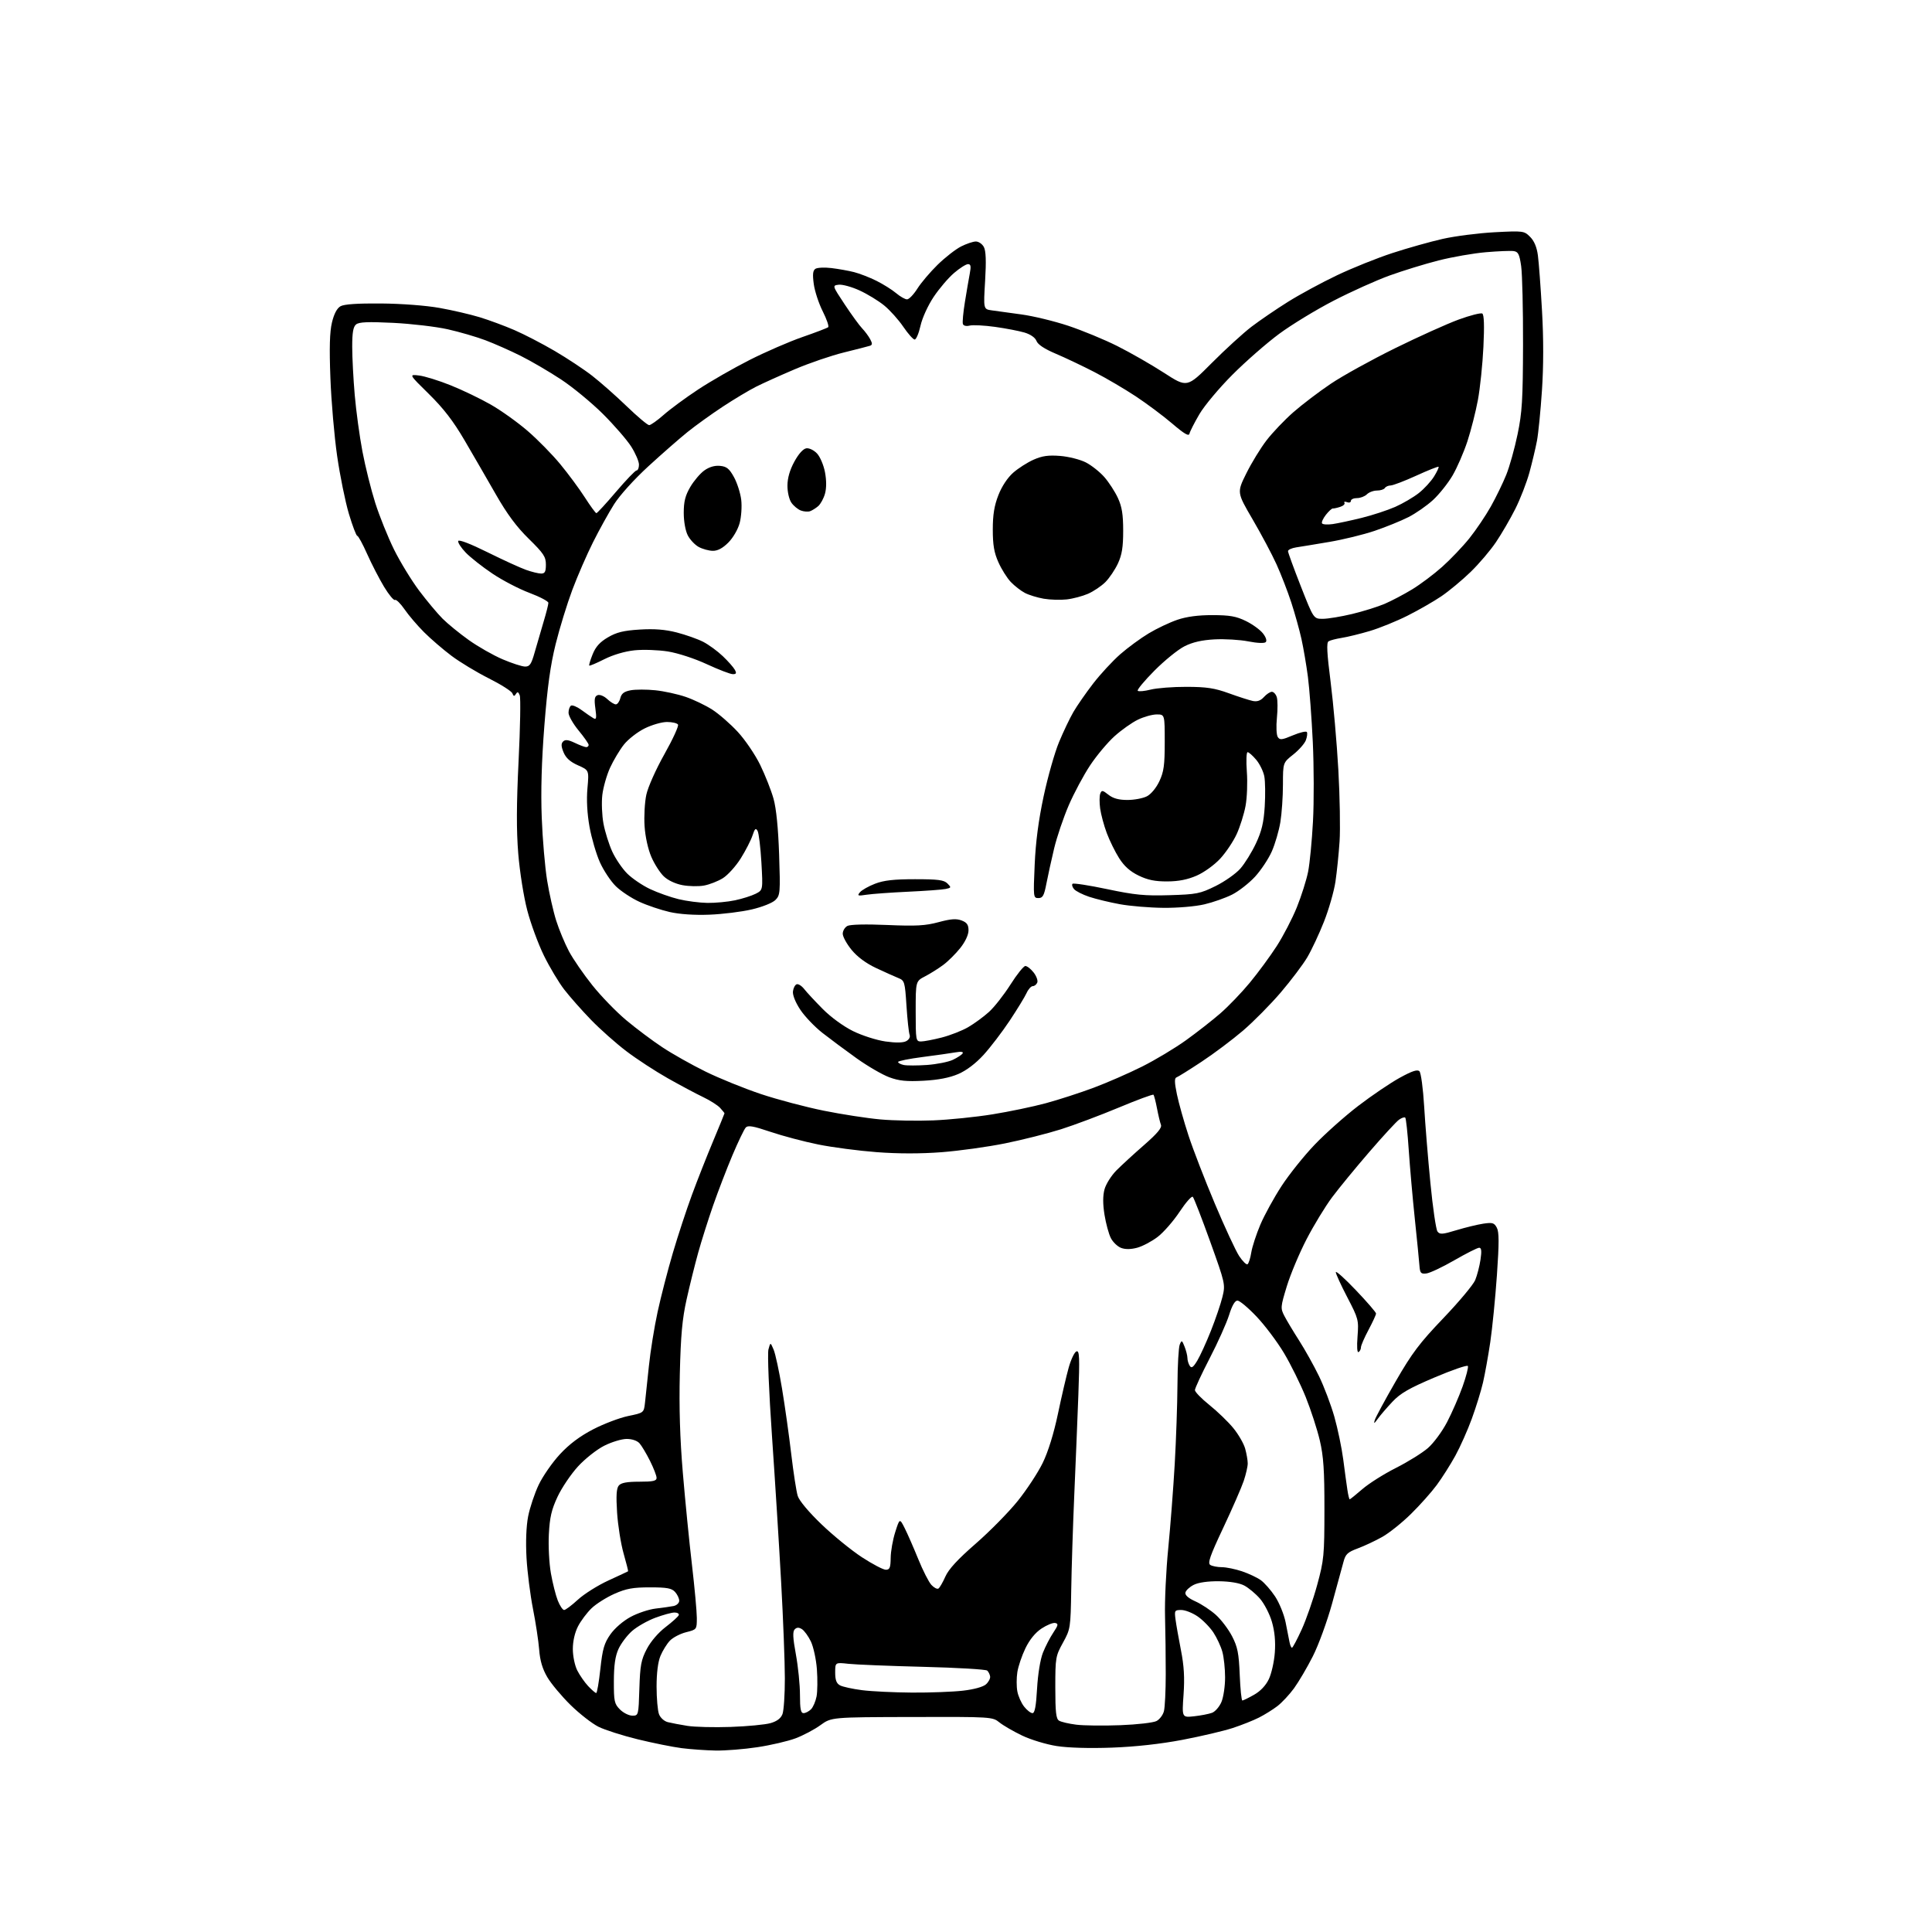 <?xml version="1.0" encoding="UTF-8" standalone="no"?>
<svg 
  version="1.1" 
  xmlns="http://www.w3.org/2000/svg" 
  xmlns:xlink="http://www.w3.org/1999/xlink" 
  xmlns:svg="http://www.w3.org/2000/svg"
  xmlns:rdf="http://www.w3.org/1999/02/22-rdf-syntax-ns#"
  xmlns:cc="http://creativecommons.org/ns#"
  xmlns:dc="http://purl.org/dc/elements/1.1/"
  viewBox="0 0 768 768"
  width="768"
  height="768"
>
<style>svg {background-color: white; }</style>"
<path stroke="none" fill="black" fill-rule="evenodd" d="M284.50,695.87C280.65,695.80 274.57,695.37 271.00,694.92C267.43,694.46 259.55,692.88 253.50,691.40C247.45,689.92 240.42,687.67 237.89,686.41C235.35,685.14 230.36,681.25 226.80,677.76C223.24,674.26 219.08,669.29 217.56,666.70C215.63,663.40 214.66,660.13 214.33,655.75C214.06,652.31 212.95,645.00 211.86,639.50C210.78,634.00 209.62,624.91 209.30,619.30C208.94,612.92 209.18,606.76 209.94,602.80C210.62,599.34 212.50,593.69 214.13,590.25C215.76,586.82 219.56,581.35 222.56,578.11C226.29,574.08 230.47,570.94 235.76,568.19C240.02,565.98 246.30,563.60 249.72,562.89C255.94,561.61 255.94,561.61 256.40,557.56C256.66,555.33 257.35,548.77 257.95,542.99C258.54,537.21 260.10,527.54 261.41,521.49C262.72,515.45 265.45,504.90 267.47,498.05C269.49,491.20 272.89,480.85 275.03,475.05C277.16,469.25 280.96,459.62 283.46,453.66C285.95,447.69 288.00,442.70 288.00,442.56C288.00,442.42 287.21,441.45 286.25,440.40C285.29,439.35 282.25,437.42 279.50,436.11C276.75,434.80 270.45,431.44 265.50,428.65C260.55,425.86 253.12,421.01 249.00,417.88C244.88,414.75 238.52,409.11 234.88,405.34C231.24,401.58 226.48,396.19 224.30,393.37C222.11,390.54 218.48,384.47 216.22,379.87C213.96,375.26 210.98,367.18 209.60,361.90C208.19,356.55 206.61,346.59 206.02,339.40C205.26,330.06 205.30,319.85 206.15,302.40C206.80,289.15 207.01,277.46 206.61,276.43C206.06,275.00 205.70,274.86 205.09,275.86C204.45,276.90 204.15,276.84 203.68,275.62C203.36,274.76 199.13,272.08 194.29,269.65C189.46,267.22 182.77,263.18 179.44,260.67C176.10,258.16 171.21,253.95 168.57,251.31C165.92,248.66 162.43,244.58 160.82,242.23C159.20,239.88 157.49,238.20 157.02,238.49C156.54,238.78 154.59,236.43 152.67,233.26C150.76,230.09 147.74,224.24 145.96,220.25C144.19,216.26 142.41,213.00 142.02,213.00C141.63,213.00 140.13,209.06 138.69,204.25C137.25,199.44 135.15,189.10 134.02,181.27C132.89,173.44 131.68,159.47 131.34,150.23C130.88,138.22 131.06,131.92 131.96,128.19C132.78,124.76 133.95,122.54 135.35,121.74C136.79,120.92 142.12,120.56 151.50,120.64C159.58,120.70 169.41,121.45 174.74,122.41C179.82,123.31 187.02,124.99 190.74,126.12C194.46,127.26 200.65,129.55 204.50,131.22C208.35,132.88 215.55,136.61 220.50,139.51C225.45,142.41 232.16,146.85 235.42,149.39C238.67,151.92 244.84,157.36 249.12,161.49C253.40,165.62 257.42,169.00 258.05,169.00C258.68,169.00 261.29,167.15 263.85,164.89C266.41,162.63 272.55,158.11 277.49,154.85C282.44,151.58 291.67,146.29 297.99,143.09C304.32,139.89 313.77,135.78 319.00,133.97C324.23,132.16 328.82,130.40 329.21,130.07C329.61,129.74 328.64,126.92 327.07,123.80C325.49,120.68 323.88,115.79 323.49,112.94C322.96,109.05 323.12,107.53 324.14,106.86C324.89,106.37 327.75,106.23 330.50,106.56C333.25,106.89 337.30,107.61 339.50,108.17C341.70,108.73 345.70,110.28 348.39,111.62C351.08,112.96 354.60,115.17 356.22,116.53C357.83,117.89 359.79,119.00 360.56,119.00C361.34,119.00 363.18,117.09 364.66,114.75C366.13,112.41 369.76,108.14 372.72,105.24C375.68,102.35 379.86,99.09 382.01,97.99C384.16,96.90 386.82,96.00 387.92,96.00C389.03,96.00 390.46,96.98 391.10,98.19C391.92,99.72 392.07,103.76 391.60,111.64C390.92,122.90 390.92,122.90 394.21,123.37C396.02,123.64 401.32,124.37 406.00,124.99C410.68,125.62 419.06,127.65 424.64,129.50C430.22,131.36 439.00,134.98 444.14,137.56C449.29,140.14 457.64,144.92 462.70,148.19C471.89,154.14 471.89,154.14 481.70,144.29C487.09,138.88 494.20,132.39 497.50,129.87C500.80,127.36 507.32,122.90 512.00,119.98C516.67,117.05 525.45,112.30 531.50,109.42C537.55,106.54 547.45,102.56 553.50,100.59C559.55,98.61 568.55,96.08 573.50,94.96C578.45,93.85 587.74,92.66 594.15,92.32C605.56,91.73 605.86,91.77 608.25,94.16C609.87,95.78 610.91,98.25 611.34,101.55C611.71,104.27 612.44,114.15 612.97,123.49C613.61,134.58 613.60,145.59 612.95,155.19C612.41,163.28 611.52,172.28 610.97,175.20C610.42,178.11 609.07,183.78 607.98,187.79C606.88,191.80 604.35,198.33 602.36,202.29C600.36,206.26 596.91,212.20 594.68,215.50C592.46,218.80 587.91,224.15 584.57,227.38C581.23,230.62 576.02,234.94 573.00,237.00C569.98,239.05 563.90,242.54 559.50,244.75C555.10,246.96 548.35,249.70 544.50,250.84C540.65,251.98 535.65,253.21 533.39,253.56C531.13,253.92 528.76,254.53 528.12,254.93C527.26,255.46 527.47,259.56 528.94,271.07C530.02,279.56 531.41,295.27 532.01,306.00C532.61,316.73 532.83,329.55 532.50,334.50C532.17,339.45 531.43,346.65 530.86,350.50C530.28,354.35 528.23,361.50 526.30,366.38C524.38,371.26 521.38,377.64 519.65,380.57C517.92,383.49 513.18,389.76 509.12,394.52C505.06,399.27 498.31,406.10 494.12,409.69C489.93,413.27 482.52,418.84 477.65,422.05C472.78,425.27 468.29,428.07 467.67,428.28C466.83,428.56 466.87,430.33 467.84,435.00C468.56,438.48 470.64,445.87 472.46,451.42C474.27,456.96 478.99,469.15 482.93,478.50C486.87,487.85 491.21,497.20 492.58,499.29C493.95,501.37 495.45,502.84 495.91,502.56C496.36,502.28 497.04,500.17 497.40,497.89C497.77,495.60 499.40,490.61 501.02,486.79C502.65,482.96 506.44,476.07 509.44,471.46C512.45,466.85 518.35,459.47 522.57,455.06C526.78,450.65 534.59,443.69 539.93,439.60C545.27,435.51 552.68,430.49 556.39,428.45C561.34,425.73 563.44,425.04 564.25,425.85C564.86,426.46 565.70,432.71 566.12,439.73C566.53,446.75 567.65,460.51 568.61,470.29C569.56,480.08 570.83,488.74 571.42,489.54C572.36,490.79 573.37,490.72 578.95,489.02C582.50,487.95 587.29,486.78 589.61,486.43C593.29,485.88 593.97,486.08 595.01,488.03C595.93,489.75 595.94,494.06 595.05,506.88C594.41,516.02 593.22,528.00 592.41,533.50C591.59,539.00 590.29,546.23 589.52,549.56C588.75,552.90 586.75,559.36 585.08,563.93C583.42,568.50 580.46,575.14 578.51,578.69C576.56,582.23 573.24,587.47 571.13,590.32C569.03,593.17 564.42,598.34 560.90,601.80C557.38,605.27 552.25,609.38 549.50,610.93C546.75,612.48 542.36,614.54 539.75,615.51C535.68,617.02 534.86,617.79 534.05,620.89C533.52,622.87 531.49,630.32 529.53,637.42C527.57,644.53 524.12,653.98 521.86,658.42C519.61,662.87 516.24,668.58 514.39,671.13C512.53,673.67 509.54,676.87 507.75,678.23C505.96,679.60 502.70,681.63 500.49,682.75C498.29,683.87 493.58,685.75 490.03,686.91C486.48,688.08 477.48,690.19 470.04,691.61C461.31,693.27 451.35,694.37 442.00,694.71C433.17,695.04 424.59,694.79 420.06,694.08C415.97,693.45 409.80,691.58 406.35,689.93C402.90,688.28 398.82,685.92 397.29,684.69C394.52,682.47 394.21,682.45 362.50,682.53C330.50,682.61 330.50,682.61 326.14,685.77C323.75,687.51 319.28,689.87 316.22,691.02C313.16,692.16 306.35,693.75 301.08,694.54C295.81,695.34 288.35,695.93 284.50,695.87zM290.50,686.48C297.10,686.25 304.21,685.57 306.30,684.97C308.87,684.23 310.40,683.07 311.05,681.37C311.57,680.00 312.00,673.61 311.99,667.18C311.99,660.76 311.33,643.58 310.52,629.00C309.72,614.42 308.08,588.29 306.88,570.92C305.65,553.21 305.04,538.06 305.47,536.42C306.25,533.50 306.25,533.50 307.53,536.50C308.23,538.15 309.73,545.12 310.87,552.00C312.01,558.88 313.66,570.58 314.53,578.00C315.41,585.42 316.56,592.92 317.11,594.66C317.69,596.53 321.52,601.11 326.54,605.92C331.18,610.38 338.42,616.27 342.62,619.02C346.82,621.76 351.10,624.00 352.13,624.00C353.69,624.00 354.01,623.20 354.06,619.25C354.09,616.64 354.91,612.02 355.88,609.00C357.63,603.50 357.63,603.50 359.65,607.50C360.76,609.70 363.17,615.22 365.02,619.76C366.86,624.31 369.22,628.93 370.25,630.03C371.28,631.14 372.53,631.79 373.03,631.48C373.53,631.17 374.78,629.02 375.80,626.71C377.10,623.77 380.75,619.81 387.88,613.61C393.49,608.72 401.02,601.07 404.60,596.61C408.18,592.15 412.64,585.35 414.51,581.50C416.66,577.08 418.89,569.89 420.55,562.00C421.99,555.12 423.92,546.84 424.84,543.58C425.76,540.33 427.14,537.45 427.92,537.19C429.11,536.80 429.22,539.47 428.66,554.61C428.29,564.45 427.56,582.40 427.03,594.50C426.51,606.60 425.96,623.48 425.83,632.00C425.58,647.17 425.51,647.62 422.54,653.00C419.62,658.29 419.50,658.98 419.50,670.79C419.50,680.59 419.80,683.26 420.99,683.99C421.81,684.50 424.90,685.22 427.86,685.59C430.82,685.96 438.71,686.05 445.38,685.79C452.06,685.54 458.53,684.79 459.75,684.13C460.97,683.48 462.30,681.72 462.68,680.22C463.07,678.72 463.40,672.10 463.40,665.50C463.41,658.90 463.28,648.55 463.12,642.50C462.95,636.45 463.52,624.30 464.39,615.50C465.26,606.70 466.41,591.62 466.97,582.00C467.52,572.38 468.01,558.20 468.06,550.50C468.10,542.80 468.51,535.60 468.96,534.50C469.72,532.64 469.86,532.70 470.89,535.32C471.50,536.86 472.01,538.89 472.02,539.82C472.02,540.74 472.43,542.14 472.93,542.92C473.63,544.03 474.28,543.59 475.91,540.92C477.05,539.04 479.51,533.67 481.36,529.00C483.22,524.33 485.28,518.25 485.95,515.50C487.14,510.59 487.05,510.21 481.06,493.53C477.70,484.19 474.60,476.20 474.16,475.76C473.72,475.32 471.36,478.00 468.91,481.70C466.45,485.41 462.53,489.90 460.18,491.69C457.84,493.48 454.18,495.41 452.06,495.99C449.52,496.67 447.32,496.69 445.65,496.06C444.24,495.52 442.42,493.78 441.59,492.18C440.76,490.58 439.63,486.41 439.06,482.91C438.37,478.60 438.37,475.35 439.06,472.78C439.62,470.71 441.75,467.32 443.80,465.25C445.85,463.19 450.81,458.63 454.83,455.13C460.07,450.55 461.95,448.30 461.49,447.13C461.15,446.23 460.44,443.28 459.92,440.58C459.41,437.87 458.77,435.44 458.52,435.18C458.26,434.92 452.07,437.21 444.77,440.26C437.47,443.31 427.12,447.20 421.77,448.90C416.41,450.59 406.41,453.12 399.53,454.51C392.66,455.90 381.30,457.48 374.28,458.02C365.95,458.65 357.01,458.65 348.51,458.00C341.36,457.46 330.89,456.09 325.26,454.95C319.62,453.81 311.09,451.55 306.30,449.93C299.36,447.59 297.35,447.24 296.43,448.24C295.79,448.93 293.42,453.88 291.15,459.24C288.89,464.60 285.43,473.60 283.46,479.24C281.50,484.88 278.83,493.32 277.53,498.00C276.23,502.68 274.16,511.00 272.94,516.50C271.20,524.31 270.61,530.80 270.24,546.10C269.92,559.63 270.29,571.87 271.45,585.60C272.37,596.55 273.99,612.92 275.06,622.00C276.12,631.08 276.99,640.58 277.00,643.13C277.00,647.75 276.99,647.76 272.71,648.84C270.35,649.44 267.45,650.96 266.26,652.23C265.07,653.49 263.40,656.19 262.55,658.23C261.56,660.59 261.00,665.02 261.00,670.40C261.00,675.06 261.43,680.01 261.96,681.41C262.51,682.85 264.02,684.22 265.47,684.58C266.87,684.93 270.37,685.60 273.26,686.06C276.14,686.52 283.90,686.71 290.50,686.48zM474.67,682.25C477.32,681.96 480.53,681.34 481.80,680.87C483.06,680.40 484.75,678.45 485.55,676.54C486.35,674.63 487.00,670.24 486.99,666.78C486.99,663.33 486.50,658.74 485.90,656.59C485.31,654.44 483.70,650.99 482.33,648.92C480.96,646.85 478.17,644.00 476.12,642.58C474.07,641.16 471.13,640.00 469.59,640.00C466.93,640.00 466.82,640.19 467.29,643.75C467.56,645.81 468.54,651.33 469.45,656.00C470.68,662.23 470.95,666.94 470.48,673.64C469.83,682.77 469.83,682.77 474.67,682.25zM251.37,682.00C253.80,682.00 253.83,681.91 254.16,671.25C254.45,662.00 254.86,659.80 257.11,655.50C258.67,652.51 261.68,649.00 264.60,646.77C267.29,644.71 269.64,642.58 269.83,642.02C270.01,641.46 269.25,641.00 268.12,641.00C267.00,641.00 263.55,641.95 260.46,643.10C257.36,644.26 253.23,646.62 251.26,648.34C249.29,650.07 246.87,653.29 245.86,655.49C244.55,658.38 244.04,661.96 244.02,668.30C244.00,676.32 244.22,677.31 246.45,679.55C247.80,680.90 250.01,682.00 251.37,682.00zM319.43,681.00C320.21,681.00 321.55,680.31 322.39,679.47C323.23,678.63 324.22,676.32 324.60,674.34C324.97,672.37 325.02,667.51 324.73,663.55C324.43,659.59 323.35,654.62 322.34,652.52C321.33,650.41 319.72,648.20 318.78,647.61C317.54,646.84 316.73,646.87 315.91,647.69C315.05,648.55 315.16,651.03 316.38,657.67C317.27,662.53 318.00,669.76 318.00,673.75C318.00,679.37 318.32,681.00 319.43,681.00zM410.43,681.00C411.34,681.00 411.86,678.23 412.25,671.25C412.58,665.50 413.53,659.66 414.57,657.00C415.55,654.52 417.41,650.92 418.70,649.00C420.69,646.02 420.80,645.45 419.45,645.16C418.58,644.98 416.14,645.97 414.03,647.36C411.55,649.00 409.29,651.78 407.63,655.20C406.22,658.11 404.77,662.39 404.41,664.70C404.05,667.01 404.05,670.46 404.41,672.35C404.76,674.25 405.97,676.97 407.10,678.40C408.22,679.83 409.72,681.00 410.43,681.00zM493.86,675.98C494.21,675.97 496.30,674.95 498.50,673.70C501.05,672.26 503.19,670.00 504.39,667.47C505.43,665.29 506.50,660.54 506.76,656.93C507.09,652.49 506.71,648.50 505.60,644.68C504.69,641.56 502.54,637.41 500.82,635.45C499.11,633.50 496.31,631.17 494.60,630.27C492.65,629.25 488.90,628.62 484.50,628.57C480.12,628.53 476.38,629.06 474.51,630.01C472.87,630.84 471.39,632.22 471.22,633.09C471.02,634.11 472.41,635.33 475.21,636.58C477.57,637.64 481.22,640.05 483.33,641.94C485.43,643.83 488.33,647.65 489.77,650.44C491.96,654.68 492.46,657.16 492.81,665.75C493.04,671.39 493.51,675.99 493.86,675.98zM237.00,673.00C237.34,673.00 238.08,668.70 238.65,663.45C239.52,655.48 240.17,653.21 242.63,649.70C244.35,647.25 247.69,644.36 250.67,642.75C253.48,641.23 257.96,639.74 260.64,639.43C263.31,639.12 266.51,638.67 267.75,638.42C268.99,638.17 270.00,637.22 270.00,636.31C270.00,635.40 269.26,633.83 268.35,632.83C266.99,631.34 265.16,631.00 258.37,631.00C251.63,631.00 248.96,631.48 244.28,633.55C241.10,634.96 237.00,637.54 235.16,639.30C233.33,641.06 230.90,644.30 229.77,646.49C228.50,648.96 227.71,652.40 227.71,655.51C227.71,658.33 228.49,662.08 229.47,664.02C230.44,665.94 232.39,668.74 233.80,670.25C235.22,671.76 236.65,673.00 237.00,673.00zM362.50,672.83C369.65,672.88 378.78,672.53 382.80,672.07C387.21,671.56 390.83,670.56 391.95,669.54C392.97,668.62 393.71,667.22 393.59,666.42C393.48,665.63 392.96,664.58 392.44,664.09C391.92,663.60 380.48,662.93 367.00,662.59C353.52,662.25 340.14,661.71 337.25,661.39C332.00,660.81 332.00,660.81 332.00,664.87C332.00,667.86 332.51,669.20 333.93,669.96C334.99,670.53 338.93,671.39 342.68,671.87C346.43,672.35 355.35,672.78 362.50,672.83zM513.58,655.00C513.88,655.00 515.62,651.74 517.44,647.75C519.26,643.76 522.04,635.77 523.61,630.00C526.29,620.14 526.47,618.31 526.48,600.00C526.50,584.47 526.12,578.89 524.64,572.58C523.62,568.23 521.10,560.47 519.04,555.34C516.97,550.21 513.08,542.34 510.39,537.84C507.70,533.35 502.79,526.82 499.48,523.34C496.17,519.85 492.77,517.00 491.91,517.00C490.90,517.00 489.74,519.00 488.58,522.75C487.59,525.91 484.14,533.63 480.89,539.89C477.65,546.16 475.00,551.87 475.00,552.59C475.00,553.30 477.59,555.97 480.75,558.50C483.91,561.04 488.18,565.15 490.23,567.65C492.28,570.14 494.41,573.83 494.97,575.84C495.53,577.85 495.99,580.50 495.99,581.72C496.00,582.93 495.28,586.08 494.39,588.72C493.50,591.35 489.84,599.73 486.25,607.35C480.99,618.49 479.99,621.38 481.11,622.09C481.87,622.57 483.95,622.98 485.72,622.98C487.48,622.99 491.08,623.73 493.72,624.62C496.35,625.51 499.70,627.08 501.16,628.12C502.62,629.16 505.18,632.07 506.86,634.60C508.53,637.12 510.41,641.74 511.04,644.85C511.66,647.96 512.37,651.51 512.60,652.75C512.84,653.99 513.28,655.00 513.58,655.00zM224.25,640.00C224.81,640.00 227.28,638.15 229.73,635.89C232.19,633.63 237.64,630.20 241.85,628.27C246.06,626.34 249.58,624.69 249.68,624.61C249.78,624.54 248.97,621.33 247.88,617.49C246.79,613.64 245.63,606.35 245.30,601.28C244.87,594.56 245.05,591.64 245.98,590.53C246.89,589.43 249.17,589.00 254.12,589.00C259.64,589.00 261.00,588.70 261.00,587.47C261.00,586.62 259.82,583.59 258.39,580.72C256.95,577.85 255.08,574.71 254.23,573.75C253.30,572.70 251.27,572.00 249.11,572.00C247.14,572.00 243.12,573.22 240.17,574.71C237.22,576.20 232.54,579.90 229.74,582.96C226.96,586.01 223.31,591.40 221.65,594.95C219.24,600.08 218.53,603.15 218.18,609.85C217.93,614.50 218.30,621.50 218.99,625.40C219.68,629.31 220.91,634.19 221.73,636.25C222.55,638.31 223.68,640.00 224.25,640.00zM536.53,596.00C536.72,596.00 538.98,594.18 541.56,591.95C544.13,589.72 550.12,585.94 554.87,583.54C559.62,581.15 565.34,577.59 567.60,575.64C569.86,573.69 573.29,569.05 575.24,565.30C577.19,561.56 579.96,555.20 581.40,551.17C582.84,547.13 583.78,543.46 583.50,543.00C583.21,542.54 577.25,544.59 570.24,547.57C560.13,551.86 556.67,553.85 553.49,557.24C551.29,559.58 548.67,562.62 547.69,564.00C546.26,565.98 546.01,566.08 546.49,564.50C546.83,563.40 550.56,556.48 554.80,549.13C561.29,537.87 564.27,533.91 573.75,524.00C579.94,517.53 585.63,510.72 586.41,508.87C587.18,507.02 588.13,503.36 588.52,500.75C589.04,497.27 588.90,496.00 587.99,496.00C587.31,496.00 582.87,498.24 578.13,500.97C573.38,503.71 568.38,506.07 567.00,506.22C564.80,506.47 564.47,506.08 564.24,503.00C564.10,501.07 563.28,492.75 562.41,484.50C561.54,476.25 560.46,463.95 560.00,457.17C559.55,450.39 558.92,444.59 558.61,444.28C558.31,443.97 557.18,444.35 556.12,445.11C555.05,445.87 549.75,451.63 544.34,457.90C538.93,464.16 532.28,472.26 529.56,475.90C526.84,479.53 522.27,487.04 519.39,492.59C516.51,498.15 512.98,506.56 511.53,511.30C509.02,519.54 508.98,520.05 510.56,523.11C511.47,524.87 514.11,529.28 516.43,532.90C518.75,536.53 522.30,542.88 524.30,547.00C526.31,551.12 529.06,558.39 530.42,563.15C531.77,567.91 533.36,575.56 533.96,580.15C534.55,584.74 535.29,590.19 535.61,592.25C535.92,594.31 536.33,596.00 536.53,596.00zM540.06,537.47C539.48,537.82 539.32,535.40 539.64,531.27C540.14,524.73 540.00,524.20 535.58,515.71C533.06,510.87 531.00,506.37 531.00,505.71C531.01,505.04 534.61,508.27 539.00,512.89C543.40,517.50 547.00,521.67 547.00,522.15C547.00,522.64 545.65,525.57 544.00,528.66C542.35,531.75 541.00,534.87 541.00,535.58C541.00,536.30 540.58,537.14 540.06,537.47zM371.00,445.37C377.32,445.12 387.90,444.04 394.50,442.97C401.10,441.91 410.65,439.92 415.72,438.55C420.79,437.18 429.34,434.41 434.72,432.40C440.10,430.39 448.77,426.60 454.00,423.98C459.23,421.36 467.06,416.66 471.41,413.54C475.77,410.41 481.94,405.58 485.13,402.81C488.32,400.03 493.58,394.56 496.82,390.63C500.07,386.71 504.87,380.18 507.49,376.13C510.11,372.07 513.73,365.10 515.53,360.63C517.33,356.16 519.34,349.80 520.00,346.50C520.65,343.20 521.52,334.20 521.93,326.50C522.35,318.80 522.31,304.62 521.86,295.00C521.40,285.38 520.52,273.68 519.91,269.00C519.29,264.32 518.14,257.57 517.35,254.00C516.56,250.43 514.74,243.90 513.31,239.50C511.87,235.10 509.23,228.28 507.44,224.34C505.66,220.40 501.38,212.36 497.94,206.47C491.68,195.76 491.68,195.76 495.42,188.20C497.48,184.04 501.10,178.11 503.47,175.04C505.84,171.96 510.64,166.92 514.14,163.85C517.64,160.79 524.33,155.70 529.00,152.56C533.67,149.41 545.15,143.07 554.50,138.46C563.85,133.85 575.25,128.71 579.84,127.03C584.42,125.36 588.65,124.28 589.23,124.64C589.94,125.08 590.09,129.45 589.68,137.90C589.35,144.83 588.36,154.32 587.49,159.00C586.62,163.68 584.74,171.08 583.31,175.45C581.87,179.82 579.22,185.93 577.41,189.02C575.60,192.11 572.11,196.49 569.65,198.76C567.19,201.02 562.78,204.09 559.84,205.58C556.90,207.07 550.87,209.52 546.43,211.02C542.00,212.52 533.90,214.50 528.43,215.42C522.97,216.35 517.04,217.32 515.25,217.59C513.46,217.87 512.00,218.54 512.00,219.09C512.00,219.63 514.29,225.91 517.09,233.04C522.18,246.00 522.18,246.00 525.84,245.99C527.85,245.99 533.10,245.12 537.50,244.07C541.90,243.01 547.73,241.19 550.46,240.02C553.18,238.85 558.08,236.27 561.34,234.29C564.60,232.31 569.98,228.28 573.28,225.33C576.59,222.38 581.46,217.27 584.11,213.97C586.75,210.67 590.60,204.96 592.66,201.29C594.71,197.62 597.46,191.97 598.76,188.73C600.07,185.50 602.09,178.28 603.25,172.68C605.07,163.93 605.37,158.91 605.43,137.00C605.47,122.97 605.13,108.94 604.69,105.81C604.00,101.03 603.52,100.07 601.69,99.81C600.48,99.64 595.52,99.84 590.65,100.26C585.79,100.67 577.35,102.14 571.91,103.52C566.46,104.90 557.69,107.60 552.41,109.51C547.13,111.42 537.12,115.92 530.16,119.52C523.19,123.11 513.45,129.05 508.50,132.70C503.55,136.36 495.20,143.66 489.94,148.93C484.68,154.19 478.76,161.26 476.78,164.64C474.80,168.02 473.03,171.50 472.84,172.37C472.59,173.54 470.82,172.52 466.00,168.40C462.43,165.35 455.90,160.47 451.50,157.56C447.10,154.65 439.68,150.29 435.00,147.88C430.32,145.47 423.43,142.19 419.67,140.60C415.22,138.72 412.55,136.96 412.02,135.54C411.51,134.21 409.69,132.93 407.28,132.20C405.13,131.56 399.85,130.54 395.55,129.94C391.24,129.34 386.69,129.11 385.44,129.43C384.08,129.77 383.00,129.50 382.76,128.77C382.53,128.10 382.90,124.16 383.57,120.02C384.24,115.89 385.11,110.81 385.50,108.75C386.06,105.83 385.91,105.00 384.79,105.00C384.00,105.00 381.51,106.58 379.25,108.52C376.99,110.45 373.34,114.73 371.14,118.03C368.86,121.45 366.61,126.38 365.91,129.51C365.23,132.53 364.19,134.99 363.59,134.97C362.99,134.96 360.96,132.67 359.07,129.89C357.18,127.11 353.78,123.31 351.50,121.45C349.22,119.58 344.81,116.89 341.69,115.46C338.58,114.03 334.85,113.01 333.42,113.18C330.82,113.50 330.82,113.50 335.78,121.00C338.51,125.12 341.64,129.43 342.74,130.56C343.83,131.70 345.26,133.62 345.91,134.83C346.84,136.56 346.81,137.12 345.79,137.46C345.08,137.69 340.45,138.88 335.50,140.10C330.55,141.31 321.77,144.31 316.00,146.76C310.23,149.21 303.25,152.36 300.50,153.75C297.75,155.14 291.82,158.69 287.32,161.65C282.83,164.61 276.53,169.14 273.32,171.72C270.12,174.30 263.11,180.43 257.76,185.34C252.14,190.49 246.36,196.88 244.11,200.44C241.97,203.83 238.20,210.63 235.74,215.55C233.27,220.47 229.56,229.00 227.50,234.50C225.44,240.00 222.46,249.68 220.89,256.00C218.79,264.45 217.60,273.07 216.39,288.50C215.29,302.60 214.95,314.59 215.35,325.00C215.67,333.52 216.64,344.77 217.49,350.00C218.34,355.23 219.97,362.43 221.11,366.00C222.24,369.57 224.52,375.04 226.16,378.14C227.81,381.24 232.00,387.33 235.48,391.67C238.95,396.02 245.00,402.25 248.93,405.54C252.85,408.82 259.30,413.66 263.28,416.29C267.25,418.93 275.00,423.29 280.50,425.99C286.00,428.69 295.90,432.70 302.50,434.91C309.10,437.11 320.34,440.08 327.47,441.52C334.60,442.96 344.73,444.52 349.97,444.99C355.21,445.46 364.68,445.63 371.00,445.37zM367.15,429.61C360.36,429.97 357.42,429.68 353.50,428.23C350.75,427.22 344.90,423.82 340.50,420.68C336.10,417.53 329.99,412.99 326.91,410.58C323.84,408.17 319.88,404.03 318.12,401.36C316.20,398.47 315.03,395.54 315.21,394.09C315.37,392.75 316.04,391.48 316.70,391.26C317.36,391.04 318.71,391.91 319.70,393.18C320.69,394.46 324.00,398.01 327.05,401.09C330.30,404.37 335.29,408.00 339.12,409.89C342.74,411.67 348.48,413.50 351.99,414.00C356.13,414.58 358.99,414.54 360.24,413.87C361.37,413.26 361.92,412.23 361.58,411.34C361.26,410.51 360.70,405.33 360.34,399.82C359.72,390.25 359.57,389.77 357.09,388.78C355.67,388.20 351.70,386.42 348.28,384.82C344.25,382.93 340.81,380.38 338.53,377.60C336.59,375.23 335.00,372.34 335.00,371.18C335.00,370.02 335.83,368.63 336.84,368.08C337.97,367.48 344.18,367.33 352.71,367.70C364.21,368.19 367.87,367.99 373.11,366.57C377.98,365.26 380.15,365.10 382.25,365.90C384.37,366.71 385.00,367.61 385.00,369.83C385.00,371.58 383.72,374.34 381.75,376.82C379.96,379.08 376.93,382.10 375.00,383.54C373.07,384.98 369.81,387.03 367.75,388.10C364.00,390.04 364.00,390.04 364.00,402.02C364.00,413.53 364.08,414.00 366.11,414.00C367.26,414.00 370.98,413.29 374.36,412.43C377.74,411.56 382.47,409.71 384.87,408.31C387.28,406.91 390.99,404.20 393.12,402.27C395.25,400.35 399.09,395.45 401.67,391.39C404.24,387.33 406.91,384.00 407.60,384.00C408.29,384.00 409.76,385.15 410.87,386.56C411.98,387.97 412.64,389.77 412.34,390.56C412.03,391.35 411.23,392.00 410.55,392.00C409.88,392.00 408.76,393.24 408.08,394.75C407.39,396.26 404.38,401.19 401.38,405.71C398.38,410.22 393.70,416.35 390.98,419.33C387.86,422.75 384.16,425.55 380.92,426.94C377.46,428.43 372.99,429.29 367.15,429.61zM368.50,423.34C372.35,423.06 376.97,422.15 378.77,421.30C380.56,420.45 382.31,419.30 382.66,418.74C383.06,418.10 382.06,417.94 379.89,418.32C378.03,418.65 372.11,419.49 366.75,420.18C361.39,420.87 357.00,421.76 357.00,422.15C357.00,422.54 358.01,423.08 359.25,423.35C360.49,423.61 364.65,423.61 368.50,423.34zM282.00,363.60C276.06,363.83 270.14,363.43 266.21,362.54C262.75,361.75 257.35,359.94 254.21,358.50C251.07,357.07 246.85,354.29 244.83,352.32C242.81,350.36 239.96,346.07 238.48,342.79C237.01,339.50 235.15,333.15 234.34,328.66C233.40,323.39 233.11,317.96 233.52,313.33C234.16,306.16 234.16,306.16 229.75,304.22C226.67,302.85 224.96,301.32 224.03,299.08C223.05,296.70 223.00,295.60 223.85,294.75C224.69,293.91 225.88,294.05 228.52,295.31C230.47,296.24 232.50,297.00 233.03,297.00C233.57,297.00 234.00,296.60 234.00,296.11C234.00,295.62 232.20,293.04 230.00,290.38C227.80,287.71 226.00,284.54 226.00,283.33C226.00,282.11 226.45,280.84 226.99,280.50C227.54,280.17 229.45,280.97 231.24,282.30C233.03,283.62 235.13,285.07 235.91,285.51C237.07,286.17 237.20,285.49 236.67,281.62C236.16,277.91 236.35,276.80 237.56,276.34C238.43,276.01 240.10,276.68 241.37,277.87C242.61,279.04 244.15,280.00 244.80,280.00C245.44,280.00 246.24,278.89 246.58,277.53C247.05,275.68 248.09,274.89 250.69,274.40C252.61,274.04 257.02,274.03 260.48,274.39C263.95,274.74 269.38,275.93 272.56,277.02C275.74,278.11 280.50,280.40 283.14,282.09C285.78,283.79 290.34,287.76 293.26,290.92C296.19,294.08 300.21,300.00 302.20,304.08C304.18,308.16 306.57,314.20 307.49,317.50C308.58,321.40 309.35,329.15 309.71,339.62C310.22,354.87 310.14,355.86 308.23,357.77C307.09,358.91 303.01,360.54 298.85,361.51C294.81,362.46 287.23,363.40 282.00,363.60zM462.50,360.88C457.00,360.83 449.20,360.18 445.17,359.44C441.13,358.71 435.66,357.38 432.99,356.50C430.33,355.61 427.61,354.23 426.93,353.42C426.26,352.61 426.00,351.67 426.35,351.32C426.70,350.97 432.88,351.92 440.09,353.44C451.12,355.77 455.05,356.15 464.87,355.85C475.67,355.53 477.04,355.26 483.19,352.23C486.84,350.43 491.28,347.30 493.06,345.28C494.84,343.25 497.63,338.74 499.26,335.26C501.54,330.39 502.35,326.99 502.75,320.58C503.03,315.99 502.96,310.62 502.59,308.65C502.22,306.67 500.77,303.70 499.37,302.03C497.97,300.36 496.43,299.00 495.94,299.00C495.46,299.00 495.32,302.49 495.64,306.75C495.96,311.01 495.73,317.15 495.12,320.39C494.51,323.64 492.93,328.66 491.60,331.57C490.27,334.47 487.33,338.86 485.07,341.31C482.75,343.82 478.67,346.77 475.73,348.06C472.09,349.65 468.53,350.36 463.99,350.38C459.15,350.40 456.23,349.81 452.63,348.06C449.25,346.43 446.90,344.33 444.88,341.15C443.29,338.65 441.08,334.15 439.96,331.16C438.84,328.17 437.66,323.78 437.33,321.42C437.01,319.05 437.02,316.38 437.37,315.48C437.93,314.03 438.28,314.08 440.63,315.93C442.49,317.39 444.72,318.00 448.18,318.00C450.89,318.00 454.37,317.34 455.92,316.54C457.55,315.70 459.64,313.18 460.87,310.55C462.64,306.79 463.00,304.16 463.00,295.01C463.00,284.00 463.00,284.00 459.82,284.00C458.06,284.00 454.70,284.94 452.34,286.08C449.97,287.22 445.80,290.18 443.06,292.64C440.32,295.10 435.95,300.31 433.36,304.21C430.76,308.12 426.93,315.28 424.83,320.14C422.74,325.00 420.13,332.69 419.04,337.24C417.96,341.78 416.57,348.09 415.96,351.25C415.04,356.04 414.51,357.00 412.79,357.00C410.77,357.00 410.73,356.67 411.30,343.75C411.69,334.71 412.83,326.05 414.87,316.50C416.52,308.80 419.26,299.14 420.97,295.03C422.67,290.92 425.25,285.52 426.69,283.03C428.14,280.54 431.68,275.43 434.57,271.69C437.46,267.94 442.31,262.71 445.33,260.06C448.36,257.41 453.46,253.67 456.67,251.75C459.88,249.82 464.98,247.41 468.00,246.38C471.70,245.12 476.28,244.51 482.00,244.52C488.84,244.53 491.43,244.99 495.25,246.86C497.86,248.13 500.91,250.34 502.02,251.76C503.24,253.30 503.69,254.71 503.15,255.25C502.62,255.78 499.81,255.67 496.21,254.96C492.89,254.31 486.87,253.95 482.83,254.16C477.73,254.44 474.09,255.27 470.85,256.91C468.29,258.20 462.91,262.56 458.90,266.60C454.89,270.64 451.90,274.24 452.27,274.60C452.63,274.96 454.94,274.75 457.40,274.13C459.87,273.51 466.30,273.01 471.69,273.03C479.65,273.05 482.82,273.53 488.50,275.59C492.35,276.99 496.64,278.36 498.02,278.65C499.77,279.00 501.12,278.52 502.43,277.08C503.46,275.94 504.88,275.00 505.59,275.00C506.29,275.00 507.17,275.95 507.54,277.12C507.91,278.28 507.93,281.99 507.59,285.37C507.25,288.77 507.40,292.16 507.93,292.97C508.76,294.24 509.58,294.15 513.94,292.31C516.72,291.14 519.22,290.55 519.50,291.00C519.78,291.46 519.60,292.93 519.09,294.27C518.58,295.61 516.33,298.16 514.08,299.94C510.00,303.17 510.00,303.17 509.99,311.83C509.99,316.60 509.53,323.33 508.97,326.78C508.40,330.24 506.87,335.49 505.56,338.46C504.25,341.43 501.24,345.95 498.88,348.52C496.51,351.08 492.43,354.27 489.81,355.60C487.19,356.93 482.22,358.68 478.77,359.49C475.21,360.33 468.17,360.93 462.50,360.88zM281.20,358.92C284.34,358.96 289.29,358.50 292.20,357.88C295.12,357.26 298.80,356.09 300.40,355.28C303.29,353.80 303.29,353.80 302.67,342.85C302.32,336.82 301.64,331.18 301.15,330.30C300.43,329.01 300.03,329.37 299.12,332.15C298.49,334.05 296.39,338.14 294.45,341.24C292.50,344.35 289.30,347.88 287.34,349.10C285.37,350.32 282.01,351.63 279.86,352.02C277.72,352.42 273.86,352.34 271.28,351.86C268.49,351.34 265.49,349.93 263.87,348.37C262.37,346.94 260.14,343.46 258.92,340.63C257.61,337.61 256.50,332.59 256.23,328.42C255.97,324.53 256.28,318.92 256.92,315.94C257.57,312.90 260.72,305.84 264.12,299.79C267.44,293.89 269.87,288.59 269.52,288.03C269.17,287.46 267.20,287.00 265.14,287.00C263.08,287.00 259.06,288.16 256.22,289.58C253.37,291.00 249.68,293.88 248.01,295.99C246.34,298.10 243.87,302.23 242.52,305.17C241.18,308.11 239.79,312.99 239.43,316.01C239.08,319.03 239.29,324.15 239.89,327.39C240.49,330.64 242.06,335.62 243.36,338.48C244.67,341.34 247.34,345.27 249.30,347.23C251.25,349.18 255.35,351.97 258.40,353.41C261.45,354.85 266.55,356.66 269.73,357.43C272.90,358.20 278.07,358.87 281.20,358.92zM344.51,355.66C340.96,356.21 340.67,356.10 341.84,354.69C342.57,353.82 345.26,352.29 347.83,351.30C351.33,349.95 355.30,349.50 363.71,349.50C372.91,349.50 375.23,349.80 376.62,351.19C378.21,352.78 378.17,352.91 375.91,353.38C374.58,353.66 367.88,354.15 361.00,354.47C354.12,354.79 346.71,355.33 344.51,355.66zM291.29,267.99C290.30,267.98 285.68,266.20 281.00,264.04C276.14,261.78 269.51,259.62 265.50,258.97C261.65,258.36 255.68,258.15 252.23,258.51C248.41,258.91 243.74,260.28 240.26,262.03C237.13,263.61 234.43,264.76 234.24,264.58C234.06,264.40 234.66,262.38 235.58,260.10C236.78,257.09 238.46,255.23 241.65,253.36C245.10,251.34 247.86,250.66 254.28,250.26C260.12,249.90 264.38,250.23 269.00,251.41C272.57,252.33 277.30,254.00 279.50,255.12C281.70,256.25 285.22,258.82 287.33,260.84C289.44,262.85 291.59,265.29 292.11,266.25C292.86,267.62 292.68,268.00 291.29,267.99zM208.72,264.97C210.58,265.00 211.21,264.06 212.56,259.25C213.45,256.09 215.04,250.64 216.09,247.14C217.14,243.65 218.00,240.27 217.99,239.64C217.98,239.02 214.61,237.24 210.49,235.69C206.37,234.15 199.73,230.70 195.75,228.02C191.76,225.35 186.99,221.59 185.14,219.67C183.29,217.74 181.94,215.67 182.15,215.06C182.37,214.38 187.00,216.16 193.76,219.51C199.94,222.58 206.86,225.74 209.13,226.54C211.40,227.35 214.09,228.00 215.13,228.00C216.61,228.00 217.00,227.25 217.00,224.42C217.00,221.33 216.09,219.96 210.19,214.17C205.34,209.43 201.56,204.32 197.09,196.50C193.63,190.45 188.03,180.78 184.65,175.00C180.19,167.38 176.31,162.34 170.50,156.63C162.50,148.77 162.50,148.77 166.60,149.27C168.85,149.54 174.51,151.30 179.18,153.18C183.84,155.05 191.02,158.50 195.12,160.85C199.22,163.19 205.81,167.90 209.75,171.31C213.70,174.71 219.53,180.65 222.71,184.51C225.90,188.37 230.30,194.32 232.50,197.75C234.70,201.18 236.76,203.99 237.07,203.99C237.39,204.00 240.90,200.18 244.88,195.50C248.87,190.82 252.54,187.00 253.06,187.00C253.58,187.00 254.00,185.96 254.00,184.70C254.00,183.43 252.62,180.22 250.94,177.56C249.25,174.90 244.19,169.06 239.69,164.57C235.18,160.09 227.68,153.90 223.00,150.82C218.32,147.74 211.12,143.53 207.00,141.47C202.88,139.41 196.57,136.62 193.00,135.27C189.43,133.92 182.68,131.95 178.00,130.90C173.32,129.85 163.55,128.70 156.29,128.34C146.26,127.85 142.70,128.00 141.54,128.97C140.40,129.91 140.00,132.22 140.01,137.87C140.01,142.07 140.46,150.68 141.01,157.00C141.55,163.32 142.93,173.43 144.07,179.45C145.21,185.48 147.51,194.70 149.18,199.95C150.85,205.20 154.21,213.53 156.64,218.46C159.08,223.39 163.58,230.74 166.63,234.81C169.69,238.87 173.87,243.87 175.92,245.92C177.97,247.97 182.66,251.80 186.34,254.42C190.02,257.05 196.07,260.49 199.77,262.07C203.47,263.65 207.50,264.96 208.72,264.97zM424.00,238.28C421.52,238.56 417.43,238.43 414.90,238.00C412.37,237.56 409.00,236.53 407.40,235.69C405.81,234.86 403.29,232.90 401.80,231.34C400.32,229.78 398.10,226.25 396.88,223.50C395.17,219.68 394.65,216.62 394.65,210.50C394.65,204.61 395.24,201.00 396.88,196.81C398.24,193.33 400.52,189.88 402.75,187.92C404.76,186.15 408.41,183.82 410.87,182.73C414.32,181.21 416.75,180.87 421.45,181.24C424.81,181.51 429.39,182.67 431.62,183.81C433.86,184.95 437.17,187.57 438.99,189.64C440.80,191.71 443.23,195.45 444.38,197.95C445.99,201.44 446.48,204.48 446.48,211.00C446.48,217.53 445.99,220.54 444.39,224.00C443.24,226.47 440.99,229.80 439.40,231.40C437.80,232.99 434.70,235.08 432.50,236.04C430.30,236.99 426.48,238.01 424.00,238.28zM283.35,218.96C281.78,218.94 279.27,218.25 277.76,217.43C276.26,216.62 274.30,214.55 273.41,212.83C272.47,211.01 271.80,207.29 271.80,203.86C271.80,199.37 272.40,196.99 274.40,193.57C275.84,191.13 278.35,188.17 280.00,187.00C281.94,185.62 284.13,184.98 286.23,185.19C288.87,185.44 289.91,186.29 291.78,189.69C293.04,191.99 294.33,196.04 294.65,198.69C294.96,201.33 294.68,205.50 294.02,207.94C293.33,210.48 291.40,213.80 289.51,215.69C287.27,217.93 285.28,218.99 283.35,218.96zM529.77,208.33C531.82,208.03 537.01,206.92 541.30,205.86C545.58,204.80 551.58,202.83 554.63,201.49C557.67,200.14 561.90,197.66 564.02,195.98C566.15,194.30 568.86,191.34 570.06,189.41C571.25,187.48 572.06,185.74 571.86,185.55C571.66,185.36 567.67,186.94 563.00,189.08C558.33,191.21 553.74,192.96 552.81,192.98C551.88,192.99 550.84,193.45 550.50,194.00C550.16,194.55 548.75,195.00 547.37,195.00C545.99,195.00 544.18,195.68 543.36,196.50C542.53,197.32 540.76,198.00 539.43,198.00C538.09,198.00 537.00,198.50 537.00,199.11C537.00,199.72 536.30,199.95 535.45,199.62C534.59,199.29 534.14,199.42 534.44,199.90C534.73,200.38 533.97,201.10 532.74,201.49C531.51,201.89 530.19,202.18 529.81,202.13C529.43,202.08 528.20,203.21 527.07,204.64C525.95,206.07 525.25,207.60 525.53,208.05C525.81,208.50 527.72,208.62 529.77,208.33zM322.00,203.22C321.18,203.50 319.54,203.38 318.36,202.94C317.18,202.50 315.49,201.11 314.61,199.85C313.69,198.54 313.01,195.60 313.02,193.03C313.04,190.02 313.96,186.82 315.77,183.50C317.46,180.40 319.28,178.39 320.54,178.21C321.67,178.05 323.54,178.95 324.77,180.26C325.99,181.55 327.41,184.89 327.94,187.68C328.56,190.93 328.56,194.02 327.95,196.23C327.42,198.14 326.20,200.37 325.24,201.20C324.28,202.02 322.82,202.93 322.00,203.22z" />

</svg>